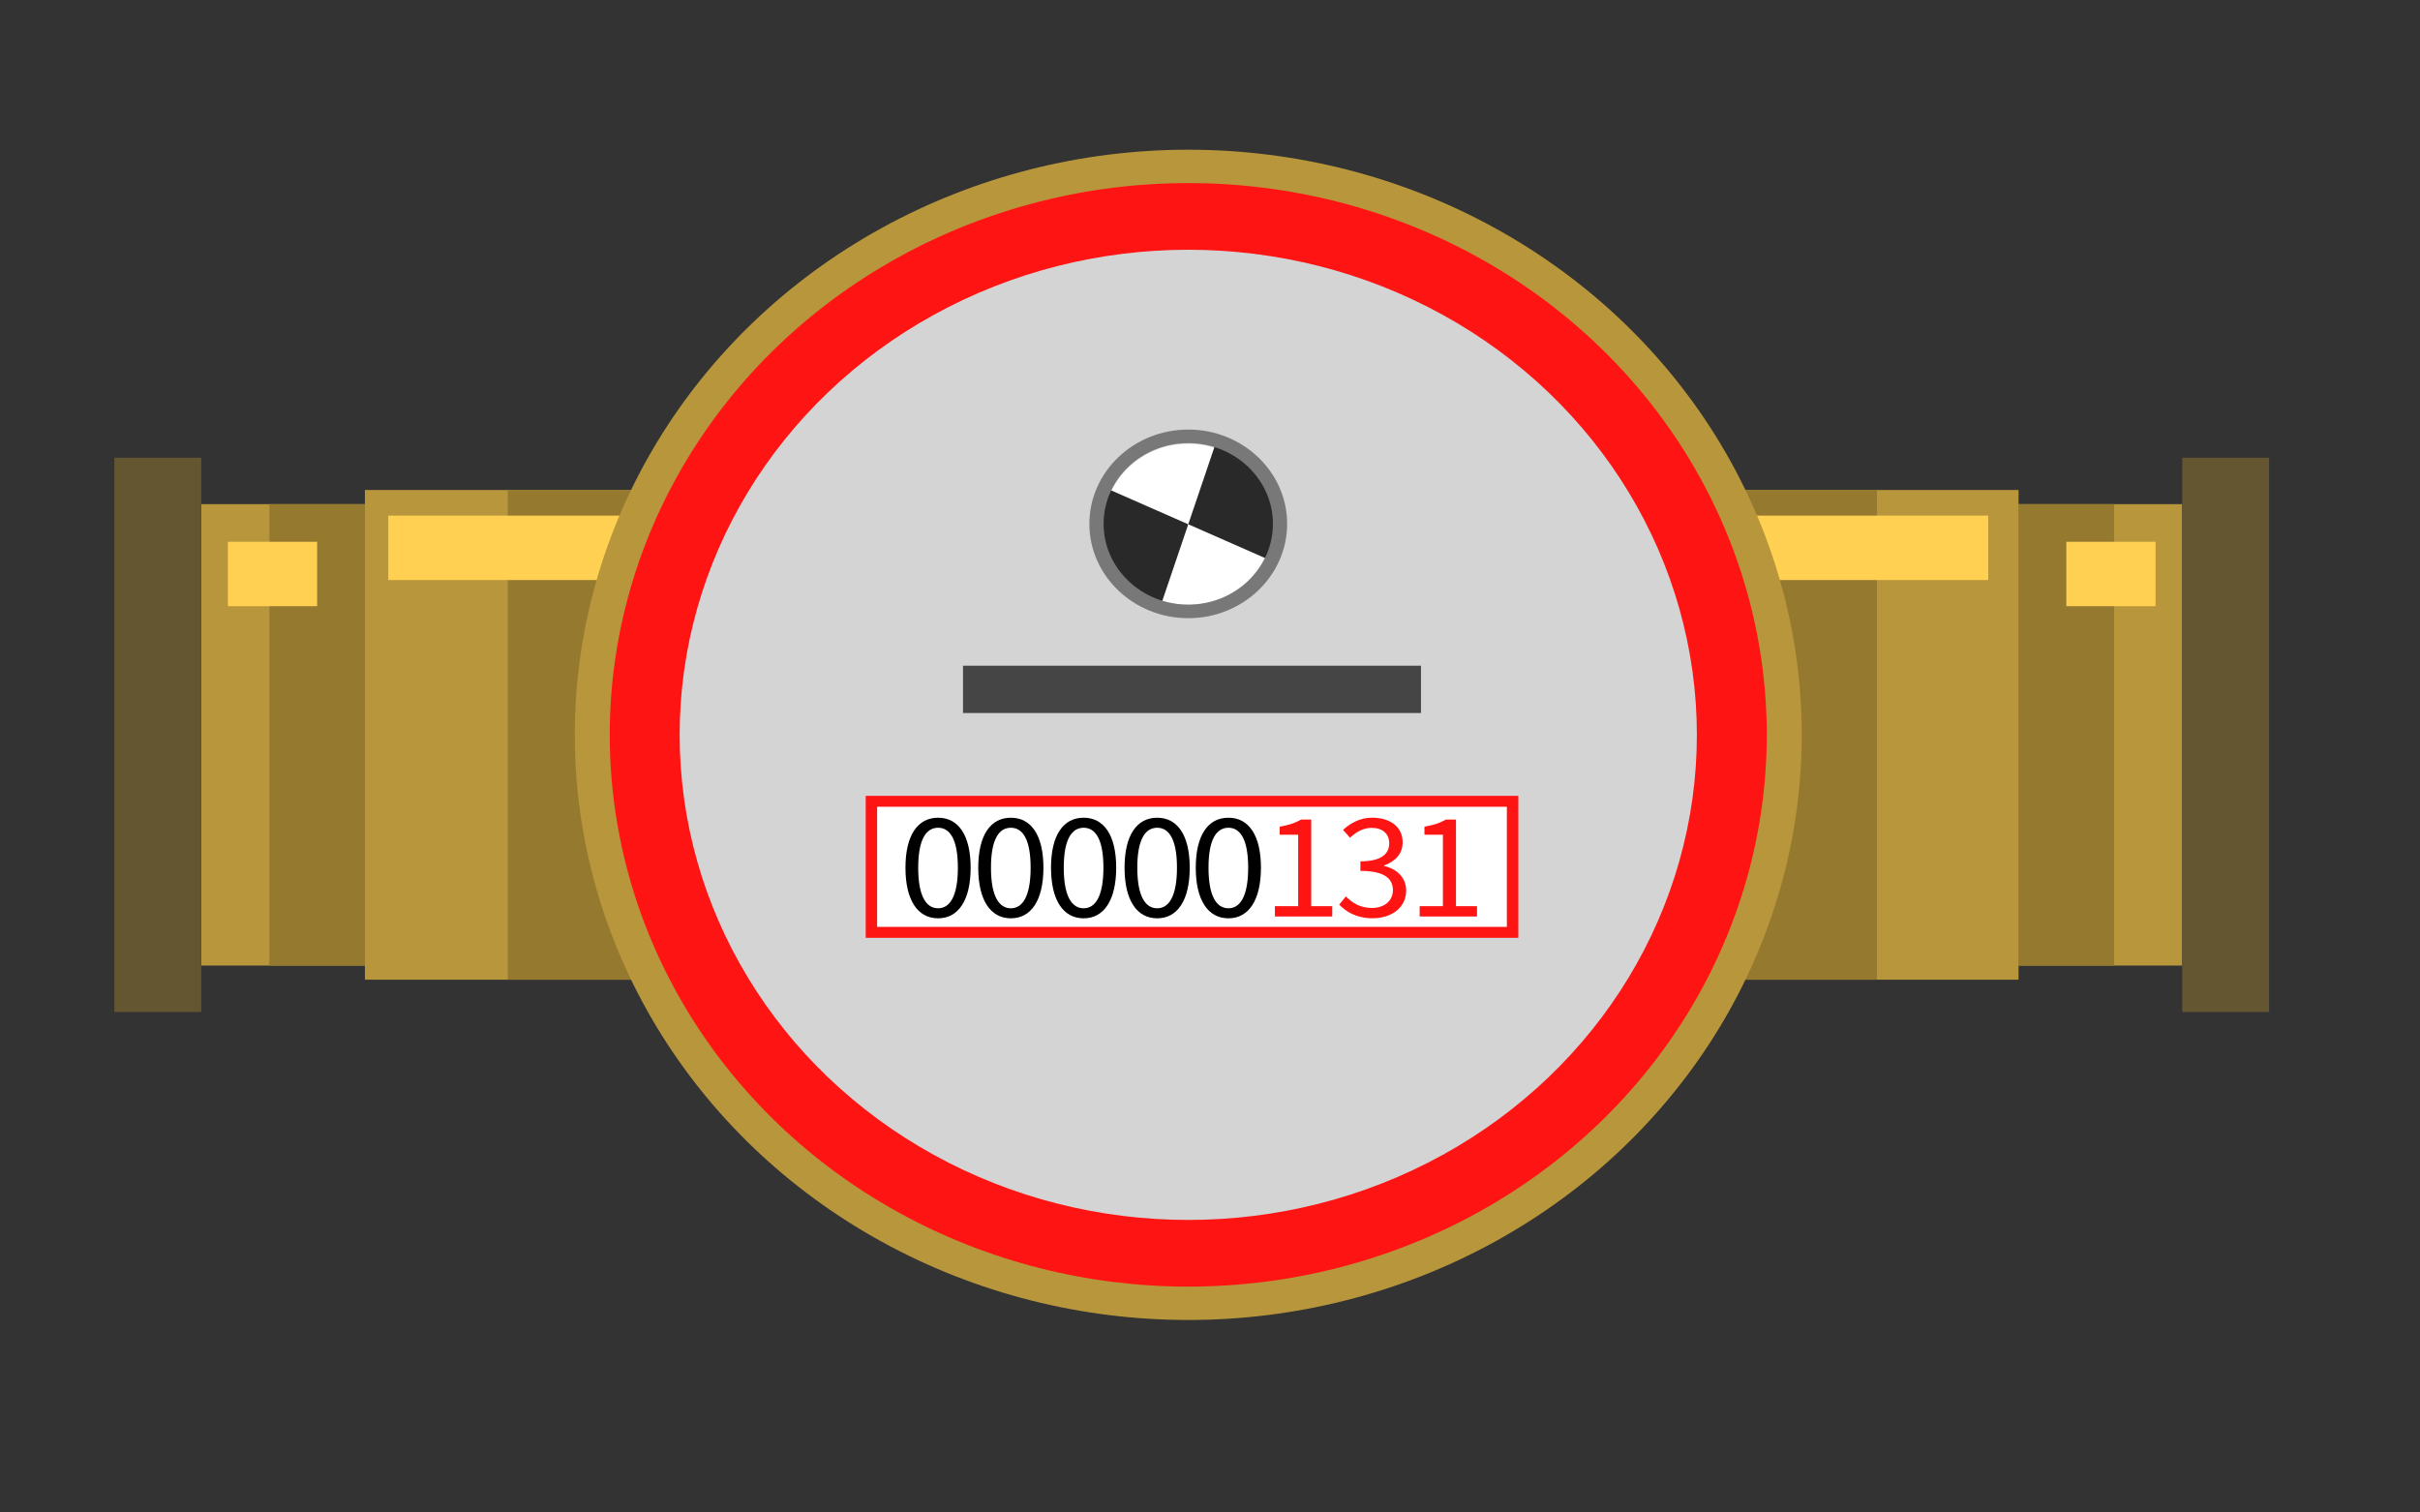 <?xml version="1.0" encoding="UTF-8" standalone="no"?>
<!-- Generator: Adobe Illustrator 27.5.0, SVG Export Plug-In . SVG Version: 6.00 Build 0)  -->

<svg
   version="1.1"
   x="0px"
   y="0px"
   viewBox="0 0 320 200"
   xml:space="preserve"
   id="svg318"
   sodipodi:docname="4407296_1752.svg"
   width="320"
   height="200"
   inkscape:version="1.4 (86a8ad7, 2024-10-11)"
   xmlns:inkscape="http://www.inkscape.org/namespaces/inkscape"
   xmlns:sodipodi="http://sodipodi.sourceforge.net/DTD/sodipodi-0.dtd"
   xmlns="http://www.w3.org/2000/svg"
   xmlns:svg="http://www.w3.org/2000/svg"><rect x="0" y="0" width="320" height="200" fill="#333333" stroke="none"/><defs
   id="defs318" /><sodipodi:namedview
   id="namedview318"
   pagecolor="#505050"
   bordercolor="#ffffff"
   borderopacity="1"
   inkscape:showpageshadow="0"
   inkscape:pageopacity="0"
   inkscape:pagecheckerboard="1"
   inkscape:deskcolor="#d1d1d1"
   inkscape:zoom="1.74"
   inkscape:cx="225"
   inkscape:cy="87.068966"
   inkscape:window-width="1920"
   inkscape:window-height="1001"
   inkscape:window-x="-9"
   inkscape:window-y="-9"
   inkscape:window-maximized="1"
   inkscape:current-layer="svg318" />







<g
   id="Layer_8"
   transform="matrix(3.311,0,0,3.158,-1155.498,-474.686)"
   style="stroke-width:0.309">
	<g
   id="g208"
   style="stroke-width:0.309">
		<rect
   x="363.561"
   y="170.829"
   style="fill:#b8963b;stroke-width:0.309"
   width="66.042"
   height="20.505"
   id="rect185" />
		<rect
   x="369.266"
   y="170.829"
   style="fill:#94792f;stroke-width:0.309"
   width="54.681"
   height="20.505"
   id="rect186" />
		<rect
   x="357.025"
   y="171.422"
   style="fill:#b8963b;stroke-width:0.309"
   width="6.536"
   height="19.32"
   id="rect187" />
		<rect
   x="359.745"
   y="171.422"
   style="fill:#94792f;stroke-width:0.309"
   width="3.816"
   height="19.32"
   id="rect188" />
		<rect
   x="429.602"
   y="171.422"
   style="fill:#b8963b;stroke-width:0.309"
   width="6.536"
   height="19.32"
   id="rect189" />
		<rect
   x="429.602"
   y="171.422"
   style="fill:#94792f;stroke-width:0.309"
   width="3.816"
   height="19.32"
   id="rect190" />
		<rect
   x="364.495"
   y="171.902"
   style="fill:#ffd052;stroke-width:0.309"
   width="63.896"
   height="2.698"
   id="rect191" />
		<rect
   x="431.51"
   y="172.997"
   style="fill:#ffd052;stroke-width:0.309"
   width="3.564"
   height="2.698"
   id="rect192" />
		<rect
   x="358.089"
   y="172.997"
   style="fill:#ffd052;stroke-width:0.309"
   width="3.564"
   height="2.698"
   id="rect193" />
		<rect
   x="436.139"
   y="169.478"
   style="fill:#635631;stroke-width:0.309"
   width="3.469"
   height="23.208"
   id="rect194" />
		<rect
   x="353.555"
   y="169.478"
   style="fill:#635631;stroke-width:0.309"
   width="3.469"
   height="23.208"
   id="rect195" />
		<circle
   style="fill:#b8963b;stroke-width:0.309"
   cx="396.443"
   cy="181.082"
   r="24.501"
   id="circle195" />
		<circle
   style="fill:#ff1414;stroke-width:0.309"
   cx="396.443"
   cy="181.082"
   r="23.104"
   id="circle196" />
		<circle
   style="fill:#d4d4d4;stroke-width:0.309"
   cx="396.443"
   cy="181.082"
   r="20.312"
   id="circle197" />
		<rect
   x="383.789"
   y="183.865"
   style="fill:#ffffff;stroke-width:0.309"
   width="25.607"
   height="5.487"
   id="rect197" />
		<path
   style="fill:#ff1414;stroke-width:0.309"
   d="m 409.625,189.581 h -26.064 v -5.944 h 26.064 z m -25.607,-0.458 h 25.149 v -5.03 h -25.149 z"
   id="path197" />
		<g
   id="g199"
   style="stroke-width:0.309">
			<path
   style="fill:#ffffff;stroke-width:0.309"
   d="m 399.811,172.265 c 0,1.86 -1.508,3.369 -3.368,3.369 -1.86,0 -3.369,-1.508 -3.369,-3.369 0,-1.861 1.508,-3.369 3.369,-3.369 1.86,0.001 3.368,1.509 3.368,3.369 z"
   id="path198" />
			<polygon
   style="fill:#292929;stroke-width:0.309"
   points="399.516,170.145 399.992,171.216 399.992,172.961 399.811,173.818 396.443,172.265 397.532,168.897 398.881,169.47 "
   id="polygon198" />
			<polygon
   style="fill:#292929;stroke-width:0.309"
   points="393.37,174.386 392.894,173.315 392.894,171.57 393.074,170.713 396.443,172.265 395.354,175.634 394.005,175.061 "
   id="polygon199" />
			<path
   style="fill:#787878;stroke-width:0.309"
   d="m 396.443,176.197 c -2.177,0 -3.949,-1.771 -3.949,-3.949 0,-2.178 1.771,-3.949 3.949,-3.949 2.177,0 3.949,1.771 3.949,3.949 0,2.178 -1.772,3.949 -3.949,3.949 z m 0,-7.33 c -1.864,0 -3.381,1.517 -3.381,3.381 0,1.864 1.517,3.381 3.381,3.381 1.864,0 3.381,-1.517 3.381,-3.381 0,-1.864 -1.517,-3.381 -3.381,-3.381 z"
   id="path199" />
		</g>
		<rect
   x="387.447"
   y="178.187"
   style="fill:#454545;stroke-width:0.309"
   width="18.29"
   height="1.981"
   id="rect199" />
		<g
   id="g200"
   style="stroke-width:0.309">
			<path
   d="m 385.149,186.645 c 0,-1.361 0.489,-2.093 1.304,-2.093 0.809,0 1.299,0.731 1.299,2.093 0,1.362 -0.49,2.119 -1.299,2.119 -0.814,0 -1.304,-0.757 -1.304,-2.119 z m 2.093,0 c 0,-1.189 -0.317,-1.673 -0.789,-1.673 -0.477,0 -0.795,0.483 -0.795,1.673 0,1.191 0.318,1.699 0.795,1.699 0.472,0 0.789,-0.509 0.789,-1.699 z"
   id="path200"
   style="stroke-width:0.309" />
		</g>
		<g
   id="g201"
   style="stroke-width:0.309">
			<path
   d="m 388.056,186.645 c 0,-1.361 0.489,-2.093 1.304,-2.093 0.809,0 1.299,0.731 1.299,2.093 0,1.362 -0.49,2.119 -1.299,2.119 -0.815,0 -1.304,-0.757 -1.304,-2.119 z m 2.092,0 c 0,-1.189 -0.317,-1.673 -0.789,-1.673 -0.477,0 -0.795,0.483 -0.795,1.673 0,1.191 0.318,1.699 0.795,1.699 0.472,0 0.789,-0.509 0.789,-1.699 z"
   id="path201"
   style="stroke-width:0.309" />
		</g>
		<g
   id="g202"
   style="stroke-width:0.309">
			<path
   d="m 390.962,186.645 c 0,-1.361 0.489,-2.093 1.304,-2.093 0.809,0 1.299,0.731 1.299,2.093 0,1.362 -0.49,2.119 -1.299,2.119 -0.815,0 -1.304,-0.757 -1.304,-2.119 z m 2.093,0 c 0,-1.189 -0.317,-1.673 -0.789,-1.673 -0.477,0 -0.795,0.483 -0.795,1.673 0,1.191 0.318,1.699 0.795,1.699 0.471,0 0.789,-0.509 0.789,-1.699 z"
   id="path202"
   style="stroke-width:0.309" />
		</g>
		<g
   id="g203"
   style="stroke-width:0.309">
			<path
   d="m 393.899,186.645 c 0,-1.361 0.489,-2.093 1.304,-2.093 0.809,0 1.299,0.731 1.299,2.093 0,1.362 -0.49,2.119 -1.299,2.119 -0.814,0 -1.304,-0.757 -1.304,-2.119 z m 2.093,0 c 0,-1.189 -0.317,-1.673 -0.789,-1.673 -0.477,0 -0.795,0.483 -0.795,1.673 0,1.191 0.318,1.699 0.795,1.699 0.472,0 0.789,-0.509 0.789,-1.699 z"
   id="path203"
   style="stroke-width:0.309" />
		</g>
		<g
   id="g204"
   style="stroke-width:0.309">
			<path
   d="m 396.743,186.645 c 0,-1.361 0.489,-2.093 1.304,-2.093 0.809,0 1.299,0.731 1.299,2.093 0,1.362 -0.49,2.119 -1.299,2.119 -0.815,0 -1.304,-0.757 -1.304,-2.119 z m 2.093,0 c 0,-1.189 -0.317,-1.673 -0.789,-1.673 -0.477,0 -0.795,0.483 -0.795,1.673 0,1.191 0.318,1.699 0.795,1.699 0.472,0 0.789,-0.509 0.789,-1.699 z"
   id="path204"
   style="stroke-width:0.309" />
		</g>
		<g
   id="g205"
   style="stroke-width:0.309">
			<path
   style="fill:#ff1414;stroke-width:0.309"
   d="m 399.903,188.255 h 0.929 v -2.99 h -0.738 v -0.338 c 0.369,-0.064 0.637,-0.165 0.859,-0.299 h 0.4 v 3.627 h 0.84 v 0.433 h -2.29 z"
   id="path205" />
		</g>
		<g
   id="g206"
   style="stroke-width:0.309">
			<path
   style="fill:#ff1414;stroke-width:0.309"
   d="m 402.739,187.848 c 0.242,0.255 0.56,0.483 1.037,0.483 0.49,0 0.84,-0.293 0.84,-0.744 0,-0.483 -0.331,-0.809 -1.298,-0.809 v -0.4 c 0.865,0 1.151,-0.331 1.151,-0.758 0,-0.394 -0.267,-0.643 -0.699,-0.643 -0.338,0 -0.624,0.172 -0.866,0.414 l -0.279,-0.331 c 0.311,-0.293 0.686,-0.509 1.164,-0.509 0.706,0 1.216,0.375 1.216,1.03 0,0.49 -0.3,0.802 -0.738,0.968 v 0.025 c 0.49,0.114 0.878,0.471 0.878,1.03 0,0.72 -0.592,1.158 -1.336,1.158 -0.649,0 -1.063,-0.273 -1.337,-0.572 z"
   id="path206" />
		</g>
		<g
   id="g207"
   style="stroke-width:0.309">
			<path
   style="fill:#ff1414;stroke-width:0.309"
   d="m 405.685,188.255 h 0.929 v -2.99 h -0.738 v -0.338 c 0.369,-0.064 0.637,-0.165 0.859,-0.299 h 0.4 v 3.627 h 0.84 v 0.433 h -2.29 z"
   id="path207" />
		</g>
	</g>
</g>








</svg>
